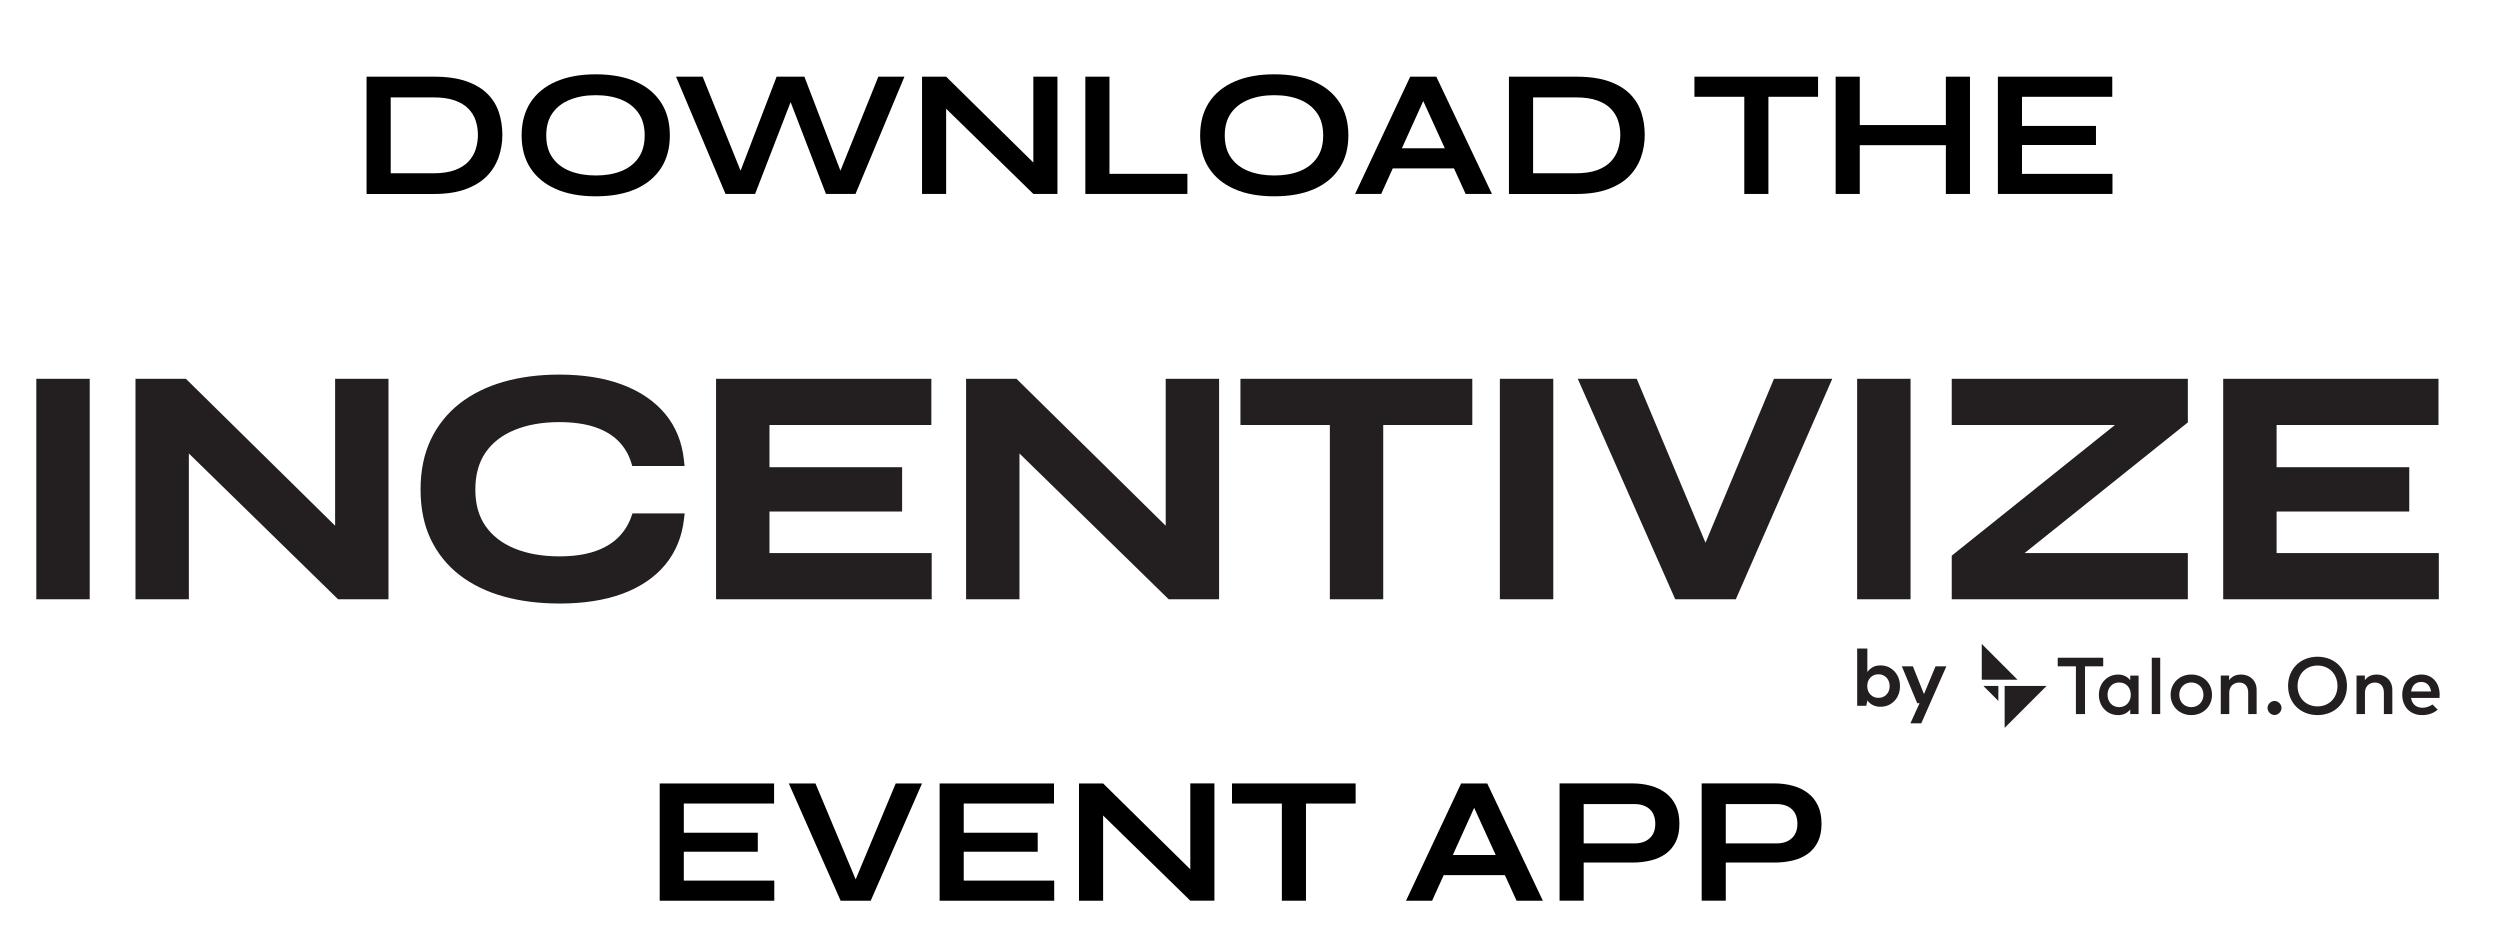 <?xml version="1.0" encoding="UTF-8"?>
<svg id="_ÎÓÈ_1" data-name="—ÎÓÈ_1" xmlns="http://www.w3.org/2000/svg" viewBox="0 0 732 278">
  <defs>
    <style>
      .cls-1 {
        fill: #000;
      }

      .cls-1, .cls-2 {
        stroke-width: 0px;
      }

      .cls-2 {
        fill: #231f20;
      }
    </style>
  </defs>
  <g>
    <path class="cls-1" d="M126.98,22.45c3.86,0,7.08.46,9.66,1.38s4.64,2.17,6.18,3.74c1.54,1.57,2.64,3.39,3.29,5.44.65,2.05.98,4.21.98,6.48s-.36,4.44-1.09,6.53c-.73,2.09-1.88,3.94-3.45,5.55-1.58,1.61-3.65,2.88-6.21,3.82-2.57.94-5.69,1.41-9.37,1.41h-19.64V22.45h19.64ZM114.4,50.74h12.42c2.55,0,4.66-.31,6.34-.93,1.68-.62,3.02-1.46,4.01-2.52.99-1.06,1.7-2.26,2.12-3.61.42-1.34.64-2.74.64-4.19s-.21-2.83-.64-4.14c-.42-1.31-1.13-2.48-2.12-3.5-.99-1.03-2.33-1.84-4.01-2.44-1.68-.6-3.79-.9-6.34-.9h-12.42v22.24Z"/>
    <path class="cls-1" d="M174.43,57.48c-4.56,0-8.47-.72-11.7-2.15-3.24-1.43-5.71-3.48-7.43-6.13s-2.57-5.84-2.57-9.55.86-6.95,2.57-9.61c1.72-2.65,4.19-4.7,7.43-6.13s7.14-2.15,11.7-2.15,8.51.72,11.73,2.15c3.22,1.43,5.69,3.48,7.4,6.13,1.72,2.65,2.57,5.86,2.57,9.61s-.86,6.9-2.57,9.55-4.18,4.7-7.4,6.13c-3.22,1.43-7.13,2.15-11.73,2.15ZM174.43,51.38c2.83,0,5.32-.42,7.46-1.27,2.14-.85,3.82-2.14,5.04-3.88,1.22-1.73,1.83-3.93,1.83-6.58s-.61-4.85-1.83-6.58c-1.22-1.73-2.9-3.03-5.04-3.9-2.14-.87-4.63-1.3-7.46-1.3s-5.29.43-7.48,1.3c-2.19.87-3.91,2.17-5.15,3.9-1.24,1.73-1.86,3.93-1.86,6.58s.62,4.85,1.86,6.58c1.24,1.73,2.95,3.03,5.15,3.88,2.19.85,4.69,1.27,7.48,1.27Z"/>
    <path class="cls-1" d="M212.43,56.79l-14.49-34.34h7.8l12.26,30.41-2.28.05,11.68-30.47h8.12l11.68,30.47-2.28-.05,12.26-30.41h7.64l-14.33,34.34h-8.65l-11.46-29.78h2.23l-11.52,29.78h-8.65Z"/>
    <path class="cls-1" d="M304.79,49.78l-2.23.9v-28.24h7.06v34.34h-7.06l-27.76-27.12,2.23-.9v28.03h-7.06V22.45h7.06l27.76,27.34Z"/>
    <path class="cls-1" d="M324.85,22.45v28.45h22.82v5.89h-29.88V22.45h7.06Z"/>
    <path class="cls-1" d="M373.1,57.48c-4.56,0-8.47-.72-11.7-2.15-3.24-1.43-5.71-3.48-7.43-6.13s-2.57-5.84-2.57-9.55.86-6.95,2.57-9.61c1.72-2.65,4.19-4.7,7.43-6.13s7.14-2.15,11.7-2.15,8.51.72,11.73,2.15c3.22,1.43,5.69,3.48,7.4,6.13,1.72,2.65,2.57,5.86,2.57,9.61s-.86,6.9-2.57,9.55-4.18,4.7-7.4,6.13c-3.22,1.43-7.13,2.15-11.73,2.15ZM373.1,51.38c2.83,0,5.32-.42,7.46-1.27,2.14-.85,3.82-2.14,5.04-3.88,1.22-1.73,1.83-3.93,1.83-6.58s-.61-4.85-1.83-6.58c-1.22-1.73-2.9-3.03-5.04-3.9-2.14-.87-4.63-1.3-7.46-1.3s-5.29.43-7.48,1.3c-2.19.87-3.91,2.17-5.15,3.9-1.24,1.73-1.86,3.93-1.86,6.58s.62,4.85,1.86,6.58c1.24,1.73,2.95,3.03,5.15,3.88,2.19.85,4.69,1.27,7.48,1.27Z"/>
    <path class="cls-1" d="M396.77,56.79l16.14-34.34h7.64l16.29,34.34h-7.7l-14.12-30.94h3.4l-14.01,30.94h-7.64ZM405.32,49.3v-5.89h22.72v5.89h-22.72Z"/>
    <path class="cls-1" d="M461.47,22.45c3.86,0,7.08.46,9.66,1.38s4.64,2.17,6.18,3.74c1.54,1.57,2.64,3.39,3.29,5.44.65,2.05.98,4.21.98,6.48s-.36,4.44-1.09,6.53c-.73,2.09-1.88,3.94-3.45,5.55-1.58,1.61-3.65,2.88-6.21,3.82-2.57.94-5.69,1.41-9.37,1.41h-19.64V22.45h19.64ZM448.89,50.74h12.42c2.55,0,4.66-.31,6.34-.93,1.68-.62,3.02-1.46,4.01-2.52.99-1.06,1.7-2.26,2.12-3.61.42-1.34.64-2.74.64-4.19s-.21-2.83-.64-4.14c-.42-1.31-1.13-2.48-2.12-3.5-.99-1.03-2.33-1.84-4.01-2.44-1.68-.6-3.79-.9-6.34-.9h-12.42v22.24Z"/>
    <path class="cls-1" d="M496.13,22.45h36.2v5.89h-36.2v-5.89ZM510.73,27.6h7.06v29.19h-7.06v-29.19Z"/>
    <path class="cls-1" d="M537.48,22.45h7.06v34.34h-7.06V22.45ZM543.69,36.62h27.23v5.89h-27.23v-5.89ZM569.75,22.45h7.06v34.34h-7.06V22.45Z"/>
    <path class="cls-1" d="M592.04,42.46v8.44h26.49v5.89h-33.55V22.45h33.49v5.89h-26.43v8.54h21.66v5.57h-21.66Z"/>
  </g>
  <g>
    <path class="cls-1" d="M200.22,249.4v8.44h26.49v5.89h-33.55v-34.34h33.49v5.89h-26.43v8.54h21.66v5.57h-21.66Z"/>
    <path class="cls-1" d="M246.14,263.73l-15.18-34.34h7.8l13,31h-2.44l12.95-31h7.7l-15.02,34.34h-8.81Z"/>
    <path class="cls-1" d="M282.18,249.4v8.44h26.49v5.89h-33.55v-34.34h33.49v5.89h-26.43v8.54h21.66v5.57h-21.66Z"/>
    <path class="cls-1" d="M350.75,256.72l-2.23.9v-28.24h7.06v34.34h-7.06l-27.76-27.12,2.23-.9v28.03h-7.06v-34.34h7.06l27.76,27.34Z"/>
    <path class="cls-1" d="M360.73,229.39h36.2v5.89h-36.2v-5.89ZM375.33,234.54h7.06v29.19h-7.06v-29.19Z"/>
    <path class="cls-1" d="M411.68,263.73l16.14-34.34h7.64l16.29,34.34h-7.7l-14.12-30.94h3.4l-14.01,30.94h-7.64ZM420.23,256.24v-5.89h22.72v5.89h-22.72Z"/>
    <path class="cls-1" d="M462.85,252.58v-5.63h15.71c1.88,0,3.36-.5,4.46-1.51,1.1-1.01,1.65-2.42,1.65-4.22s-.55-3.31-1.65-4.3c-1.1-.99-2.58-1.49-4.46-1.49h-14.86v28.29h-7.06v-34.34h21.28c1.91,0,3.71.23,5.39.69,1.68.46,3.15,1.17,4.41,2.12,1.26.96,2.24,2.18,2.95,3.66.71,1.49,1.06,3.27,1.06,5.36s-.35,3.8-1.06,5.25c-.71,1.45-1.69,2.63-2.95,3.53-1.26.9-2.73,1.56-4.41,1.96-1.68.41-3.48.61-5.39.61h-15.07Z"/>
    <path class="cls-1" d="M504.46,252.58v-5.63h15.71c1.88,0,3.36-.5,4.46-1.51,1.1-1.01,1.65-2.42,1.65-4.22s-.55-3.31-1.65-4.3c-1.1-.99-2.58-1.49-4.46-1.49h-14.86v28.29h-7.06v-34.34h21.28c1.91,0,3.71.23,5.39.69,1.68.46,3.15,1.17,4.41,2.12,1.26.96,2.24,2.18,2.95,3.66.71,1.49,1.06,3.27,1.06,5.36s-.35,3.8-1.06,5.25c-.71,1.45-1.69,2.63-2.95,3.53-1.26.9-2.73,1.56-4.41,1.96-1.68.41-3.48.61-5.39.61h-15.07Z"/>
  </g>
  <g>
    <path class="cls-2" d="M163.75,176.71c-5.88,0-11.35-.69-16.25-2.05-4.96-1.38-9.29-3.48-12.88-6.25-3.63-2.79-6.48-6.32-8.48-10.48-1.99-4.15-3-9.06-3-14.59s1.01-10.45,3-14.63c2-4.19,4.85-7.75,8.47-10.58,3.59-2.8,7.93-4.94,12.88-6.35,4.9-1.4,10.37-2.1,16.26-2.1,7.06,0,13.28.99,18.47,2.95,5.27,1.99,9.49,4.87,12.57,8.58,3.1,3.74,4.94,8.31,5.48,13.6l.17,1.64h-15.31l-.32-1.05c-.75-2.42-2.02-4.53-3.77-6.29-1.76-1.76-4.08-3.13-6.89-4.07-2.88-.96-6.37-1.45-10.38-1.45-4.98,0-9.41.78-13.14,2.32-3.64,1.5-6.5,3.72-8.48,6.61-1.97,2.87-2.97,6.51-2.97,10.82s1,7.83,2.97,10.67c1.98,2.86,4.84,5.07,8.48,6.57,3.74,1.54,8.16,2.32,13.14,2.32,4.01,0,7.48-.49,10.33-1.45,2.78-.94,5.09-2.29,6.86-4.03,1.76-1.73,3.06-3.78,3.87-6.09l.35-1h15.29l-.19,1.66c-.6,5.22-2.48,9.74-5.57,13.44-3.07,3.68-7.29,6.52-12.53,8.44-5.16,1.89-11.35,2.85-18.41,2.85ZM650.95,175.47v-64.56h63.04v13.54h-47.4v12.35h38.84v12.97h-38.84v12.16h47.5v13.54h-63.13ZM571.47,175.47v-12.77l47.77-38.25h-47.77v-13.54h69.13v12.77l-47.78,38.25h47.78v13.54h-69.13ZM543.77,175.47v-64.56h15.64v64.56h-15.64ZM490.51,175.47l-28.54-64.56h17.26l20.14,48,20.05-48h17.07l-28.24,64.56h-17.74ZM439.16,175.47v-64.56h15.64v64.56h-15.64ZM389.38,175.47v-51.02h-26.18v-13.54h67.89v13.54h-26.08v51.02h-15.63ZM342.19,175.47l-43.69-42.69v42.69h-15.63v-64.56h14.76l43.69,43.02v-43.02h15.63v64.56h-14.75ZM209.66,175.47v-64.56h63.04v13.54h-47.4v12.35h38.84v12.97h-38.84v12.16h47.5v13.54h-63.13ZM98.99,175.47l-43.69-42.69v42.69h-15.63v-64.56h14.76l43.69,43.02v-43.02h15.63v64.56h-14.75ZM10.63,175.47v-64.56h15.64v64.56h-15.64Z"/>
    <g>
      <g>
        <path class="cls-2" d="M550.64,206.94c-.87,0-1.63-.16-2.28-.49-.65-.33-1.18-.78-1.59-1.37l-.33,1.58h-2.66v-16.77h2.98v6.87c.37-.51.87-.96,1.48-1.35.61-.39,1.41-.58,2.39-.58,1.09,0,2.06.26,2.91.79.85.53,1.53,1.25,2.03,2.17.5.92.75,1.96.75,3.12s-.25,2.2-.75,3.11c-.5.91-1.17,1.62-2.03,2.14s-1.82.78-2.91.78ZM550.01,204.33c.95,0,1.73-.32,2.35-.96.62-.64.93-1.46.93-2.47s-.31-1.84-.93-2.49c-.62-.65-1.4-.98-2.35-.98s-1.75.32-2.36.97c-.61.65-.92,1.47-.92,2.48s.31,1.84.92,2.48c.61.65,1.4.97,2.36.97Z"/>
        <path class="cls-2" d="M559.37,211.78l2.68-5.89h-.7l-4.49-10.78h3.24l3.24,8.13,3.38-8.13h3.17l-7.34,16.68h-3.17Z"/>
      </g>
      <g>
        <polygon class="cls-2" points="599.22 200.85 586.96 200.85 586.96 213.12 599.22 200.85"/>
        <polygon class="cls-2" points="590.73 199.02 580.26 188.55 580.26 199.02 590.73 199.02"/>
        <polygon class="cls-2" points="580.74 200.85 585.12 205.23 585.12 200.85 580.74 200.85"/>
      </g>
      <path class="cls-2" d="M623.73,199.16c-.79-.99-1.93-1.65-3.55-1.65-3.14,0-5.63,2.49-5.63,5.94s2.49,5.94,5.63,5.94c1.6,0,2.74-.64,3.55-1.65v1.35h2.45v-11.28h-2.45v1.36ZM620.49,207.05c-2.12,0-3.4-1.64-3.4-3.61s1.28-3.61,3.4-3.61,3.4,1.56,3.4,3.61-1.38,3.61-3.4,3.61M615.82,192.59h-13.32v2.52h5.33v13.96h2.66v-13.96h5.33v-2.52ZM641.62,197.5c-3.48,0-6.06,2.55-6.06,5.94s2.58,5.94,6.06,5.94,6.06-2.55,6.06-5.94-2.58-5.94-6.06-5.94M641.62,207.05c-2.01,0-3.53-1.48-3.53-3.61s1.52-3.61,3.53-3.61,3.55,1.48,3.55,3.61c-.02,2.12-1.54,3.61-3.55,3.61M630.04,209.07h2.47v-16.48h-2.47v16.48ZM695.9,197.5c-1.16,0-2.55.35-3.47,1.67v-1.38h-2.44v11.28h2.47v-6.24c0-1.93,1.33-2.98,2.92-2.98s2.62,1.06,2.62,2.95v6.27h2.47v-7.09c0-2.63-1.89-4.48-4.57-4.48M656.16,197.5c-1.16,0-2.55.35-3.47,1.67v-1.38h-2.45v11.28h2.49v-6.24c0-1.93,1.33-2.98,2.92-2.98s2.62,1.06,2.62,2.95v6.27h2.47v-7.09c0-2.63-1.89-4.48-4.57-4.48M714.33,203.42c0-3.51-2.18-5.92-5.33-5.92-3.32,0-5.62,2.41-5.62,5.94s2.37,5.94,5.76,5.94c1.7,0,3.26-.42,4.62-1.59l-1.52-1.52c-.88.61-1.94.96-2.94.96-1.59,0-3.03-.85-3.35-2.87h8.33c.03-.3.05-.61.05-.93M705.98,202.46c.24-1.65,1.24-2.78,2.98-2.78,1.56,0,2.58,1.03,2.86,2.78h-5.84ZM678.57,192.29c-5.05,0-8.62,3.61-8.62,8.54s3.56,8.55,8.62,8.55,8.62-3.61,8.62-8.55c.02-4.93-3.56-8.54-8.62-8.54M678.57,206.83c-3.35,0-5.84-2.44-5.84-5.98s2.49-5.98,5.84-5.98,5.84,2.44,5.84,5.98-2.49,5.98-5.84,5.98M665.98,205.24c-1.07,0-2.05.95-2.05,2.05s.98,2.07,2.05,2.07,2.05-.98,2.05-2.07-.96-2.05-2.05-2.05"/>
    </g>
  </g>
</svg>